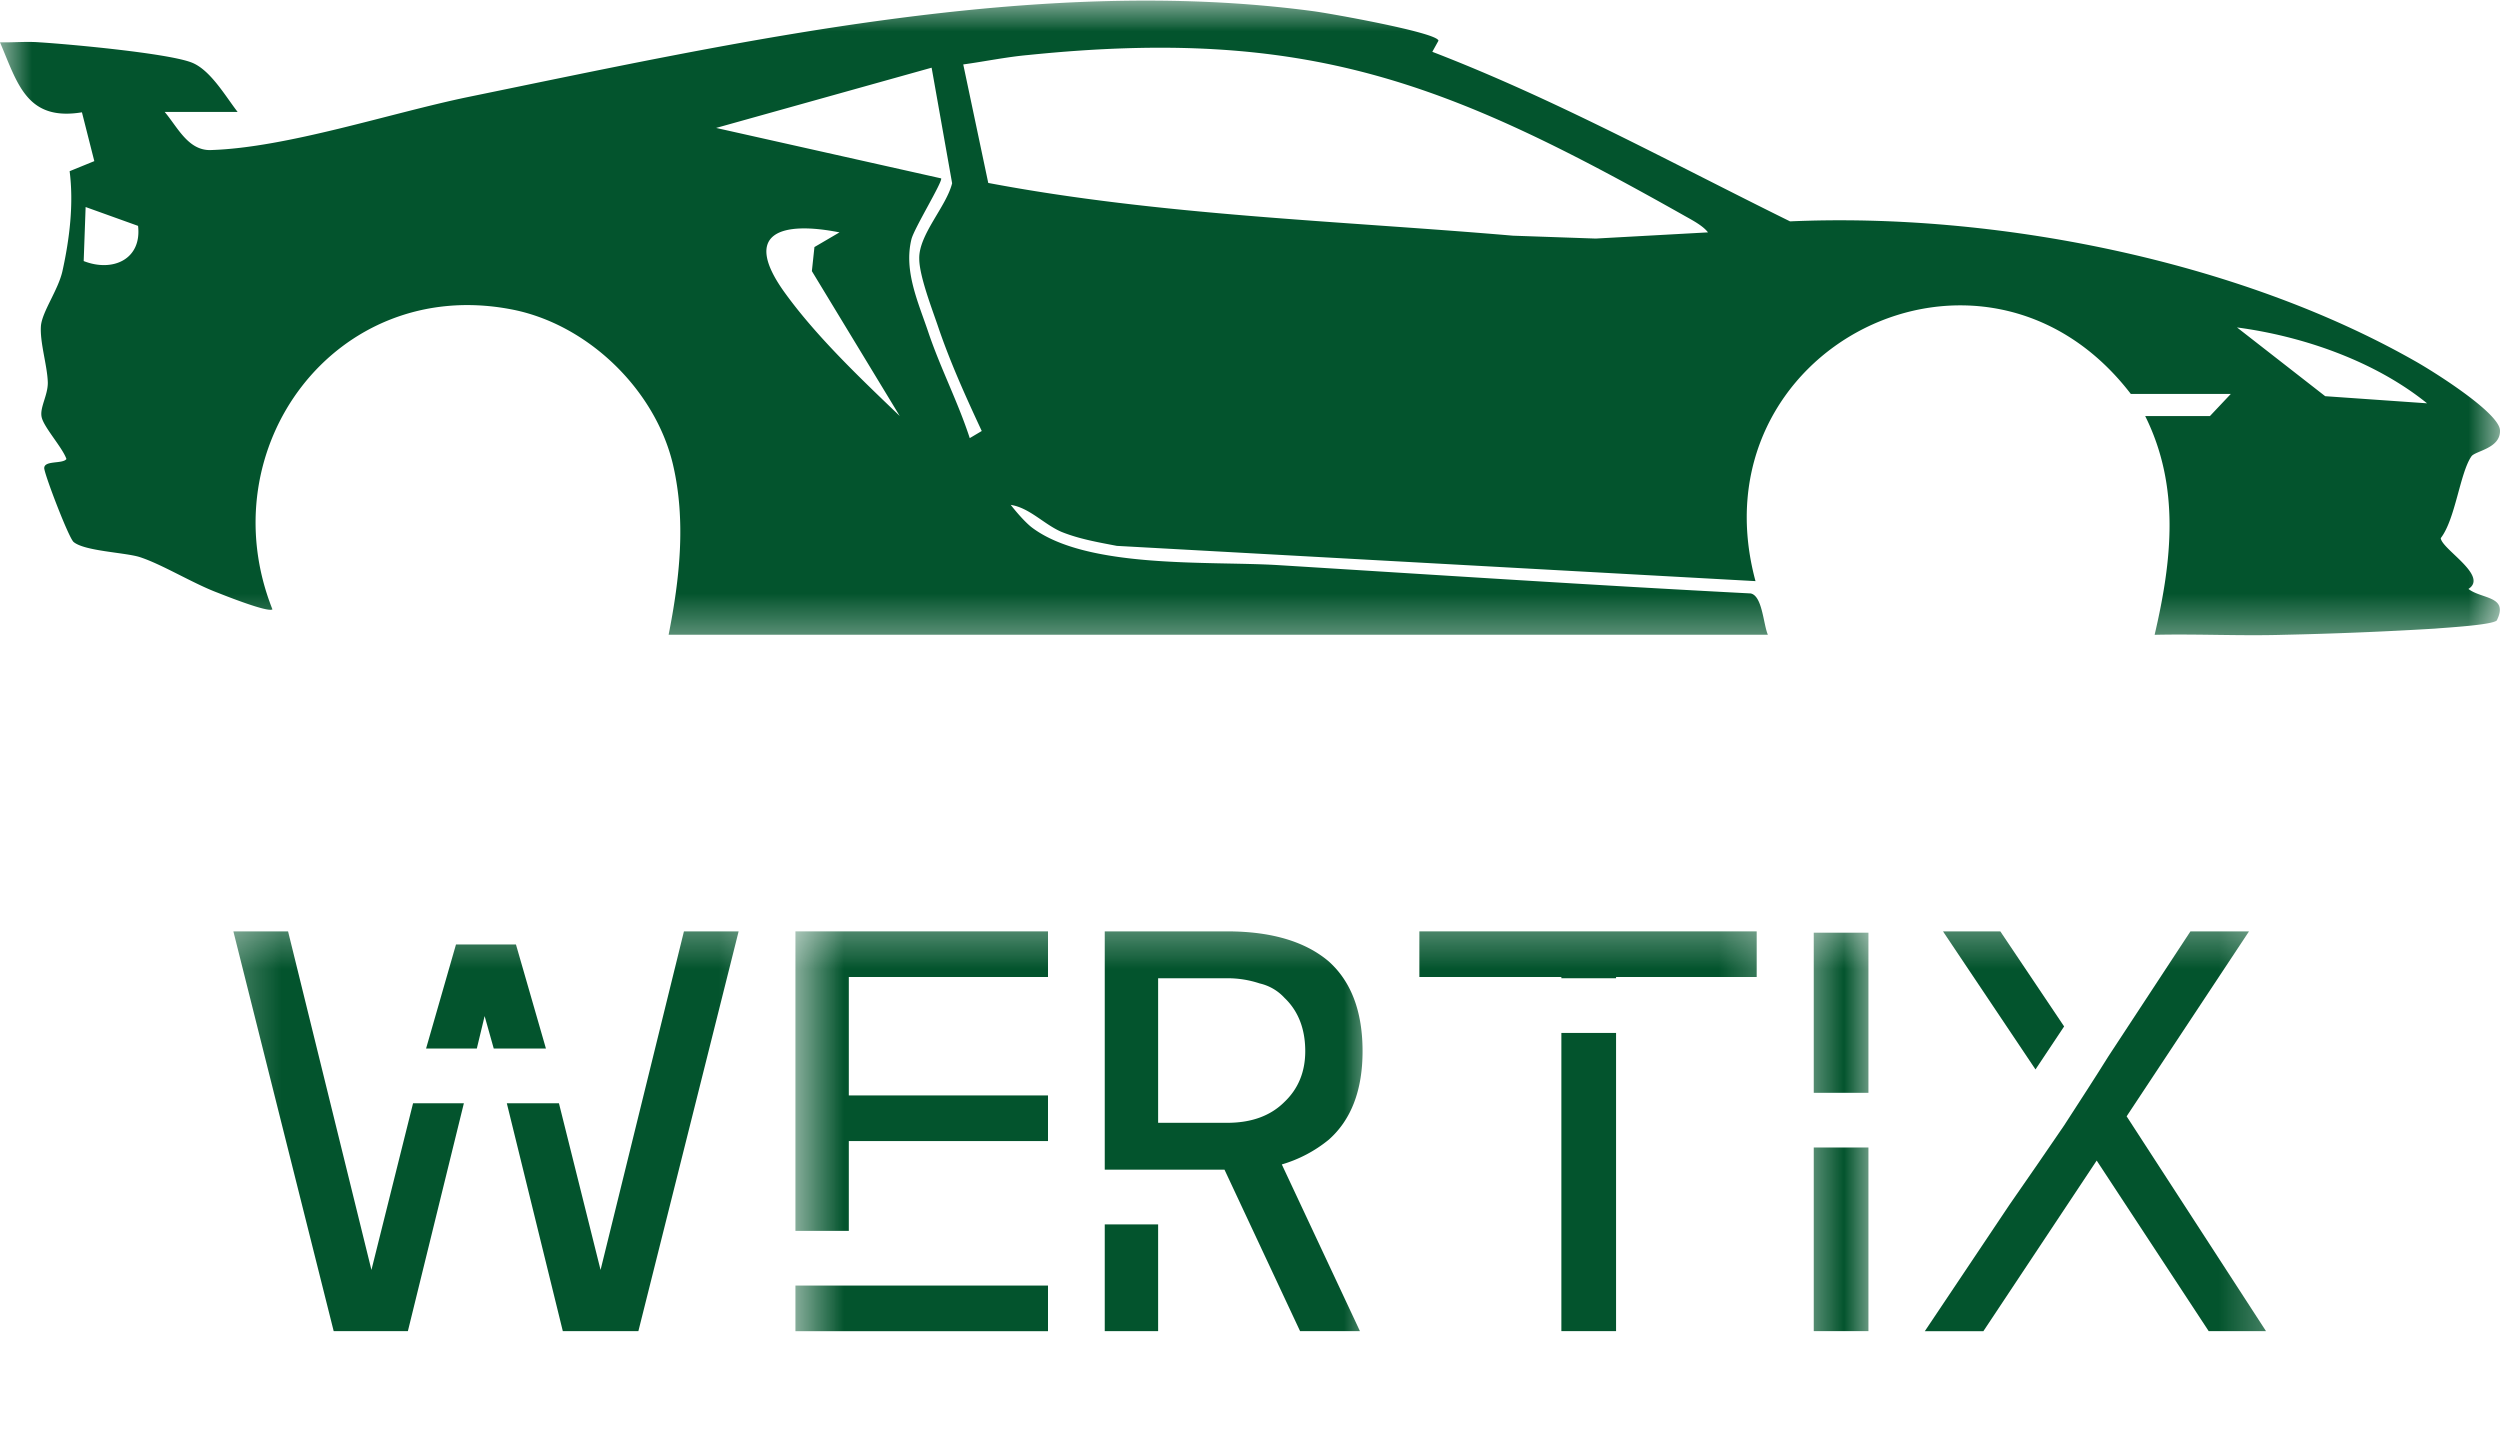 <svg xmlns="http://www.w3.org/2000/svg" width="40" height="23" fill="none"><mask id="a" width="40" height="11" x="0" y="0" maskUnits="userSpaceOnUse" style="mask-type:luminance"><path fill="#fff" d="M0 0h40v10.49H0V0Z"/></mask><g mask="url(#a)"><path fill="#03542D" d="M2.635 1.791c.204.24.375.62.735.61 1.219-.037 2.885-.594 4.125-.85C11.802.667 16.599-.411 21.005.178c.219.026 2.01.344 2.01.474l-.098.177c1.974.76 3.833 1.781 5.724 2.713 3.255-.145 7.145.615 9.99 2.23.27.15 1.359.828 1.369 1.114.01.292-.401.328-.458.417-.183.265-.256 1.005-.49 1.307.016.177.77.604.443.813.213.166.65.109.453.505-.083.073-.807.114-.99.13a63.5 63.5 0 0 1-2.427.099c-.687.02-1.375-.016-2.057 0 .276-1.182.411-2.37-.151-3.5h1.036l.334-.354h-1.6c-2.359-3.073-7.01-.724-6.005 2.995L17.87 8.734c-.297-.057-.604-.11-.886-.224-.28-.12-.51-.385-.812-.432.088.114.219.265.328.354.88.677 2.849.542 3.953.61 2.516.156 5.037.322 7.557.453.188.036.203.494.276.661H10.698c.177-.896.281-1.823.068-2.73-.287-1.202-1.375-2.25-2.594-2.478C5.37 4.416 3.333 7.166 4.359 9.75c-.073.052-.744-.214-.875-.266-.4-.15-.895-.458-1.255-.573-.245-.073-.88-.094-1.052-.24C1.1 8.605.724 7.626.708 7.496c-.01-.136.297-.068.355-.152C1 7.161.698 6.833.666 6.672c-.032-.151.099-.344.099-.547-.006-.271-.13-.646-.11-.912.021-.229.276-.573.344-.875.115-.52.182-1.078.115-1.599l.395-.161-.198-.781C.427 1.942.282 1.338 0 .677c.208.005.422-.016.63 0 .495.031 2.021.172 2.422.318.307.109.552.541.75.796H2.635Zm24.693 1.927c-.083-.109-.255-.197-.375-.265-3.776-2.13-6.015-3.031-10.5-2.573-.349.031-.698.104-1.041.151l.4 1.896c2.75.52 5.6.604 8.396.844l1.323.046 1.797-.099ZM15.516 7.01l.192-.114c-.255-.547-.51-1.11-.703-1.683-.094-.276-.297-.802-.297-1.073-.01-.385.433-.833.526-1.208l-.328-1.849-3.448.964 3.6.807c.03.047-.433.802-.475.974-.125.51.11 1.01.271 1.49.193.572.474 1.114.662 1.692ZM1.37 3.312l-.031.865c.463.182.932-.026.87-.563l-.84-.302Zm12.062.406c-.922-.182-1.573-.005-.88.959.51.708 1.214 1.375 1.844 1.979L12.99 4.338l.041-.385.401-.235Zm25.401 2.735C38 5.78 36.854 5.38 35.792 5.239l1.411 1.1 1.63.114Z"/></g><mask id="b" width="36" height="10" x="2" y="13" maskUnits="userSpaceOnUse" style="mask-type:luminance"><path fill="#fff" d="M38 13.156H2v9.334h36v-9.334Z"/></mask><g mask="url(#b)"><mask id="c" width="10" height="9" x="3" y="14" maskUnits="userSpaceOnUse" style="mask-type:luminance"><path fill="#fff" d="M3.332 14.49h9.333v7.572H3.332V14.49Z"/></mask><g mask="url(#c)"><path fill="#03542D" d="M10.943 14.902h.875l-1.604 6.396H9.005l-.896-3.646h.834l.666 2.667 1.334-5.417Zm-7.209 0h.875l1.334 5.417.666-2.667h.813l-.896 3.646H5.339l-1.605-6.396Zm3.563.209h.958l.48 1.666H7.9l-.146-.52-.125.52h-.812l.479-1.666Z"/></g><mask id="d" width="6" height="9" x="12" y="14" maskUnits="userSpaceOnUse" style="mask-type:luminance"><path fill="#fff" d="M12.664 14.49h5.333v7.572h-5.333V14.49Z"/></mask><g mask="url(#d)"><path fill="#03542D" d="M12.727 14.902h4.041v.73h-3.187v1.895h3.187v.73h-3.187v1.437h-.854v-4.792Zm0 5.667h4.041v.73h-4.041v-.73Z"/></g><mask id="e" width="6" height="9" x="16" y="14" maskUnits="userSpaceOnUse" style="mask-type:luminance"><path fill="#fff" d="M16.664 14.49h5.333v7.572h-5.333V14.49Z"/></mask><g mask="url(#e)"><path fill="#03542D" d="M17.676 14.902h1.958c.708 0 1.25.162 1.625.48.36.322.542.802.542 1.437 0 .625-.182 1.099-.542 1.417a2.135 2.135 0 0 1-.75.395l1.25 2.667h-.958l-1.209-2.583h-1.916v-3.813Zm.854.75v2.313h1.104c.386 0 .693-.11.917-.334.219-.208.333-.479.333-.812 0-.36-.114-.646-.333-.854a.77.77 0 0 0-.396-.23 1.629 1.629 0 0 0-.52-.083H18.53Zm-.854 3.938h.854v1.708h-.854V19.59Z"/></g><mask id="f" width="7" height="9" x="22" y="14" maskUnits="userSpaceOnUse" style="mask-type:luminance"><path fill="#fff" d="M22 14.49h6.667v7.572H22V14.49Z"/></mask><g mask="url(#f)"><path fill="#03542D" d="M24.982 16.527h.875v4.771h-.875v-4.77Zm-2.271-1.625h5.396v.73h-2.25v.02h-.875v-.02H22.71v-.73Z"/></g><mask id="g" width="2" height="9" x="28" y="14" maskUnits="userSpaceOnUse" style="mask-type:luminance"><path fill="#fff" d="M28.664 14.49h1.333v7.572h-1.333V14.49Z"/></mask><g mask="url(#g)"><path fill="#03542D" d="M29.02 18.36h.875v2.938h-.875V18.36Zm0-3.437h.875v2.562h-.875v-2.562Z"/></g><mask id="h" width="7" height="9" x="30" y="14" maskUnits="userSpaceOnUse" style="mask-type:luminance"><path fill="#fff" d="M30 14.49h6.667v7.572H30V14.49Z"/></mask><g mask="url(#h)"><path fill="#03542D" d="M35.047 14.902h.937l-1.958 2.959 2.23 3.437h-.917l-1.792-2.729-1.813 2.73h-.937l1.354-2.022c.318-.458.61-.88.875-1.27.26-.402.5-.771.708-1.105l1.313-2Zm-3.958 0h.916l1.021 1.521-.458.688-1.48-2.209Z"/></g></g></svg>
